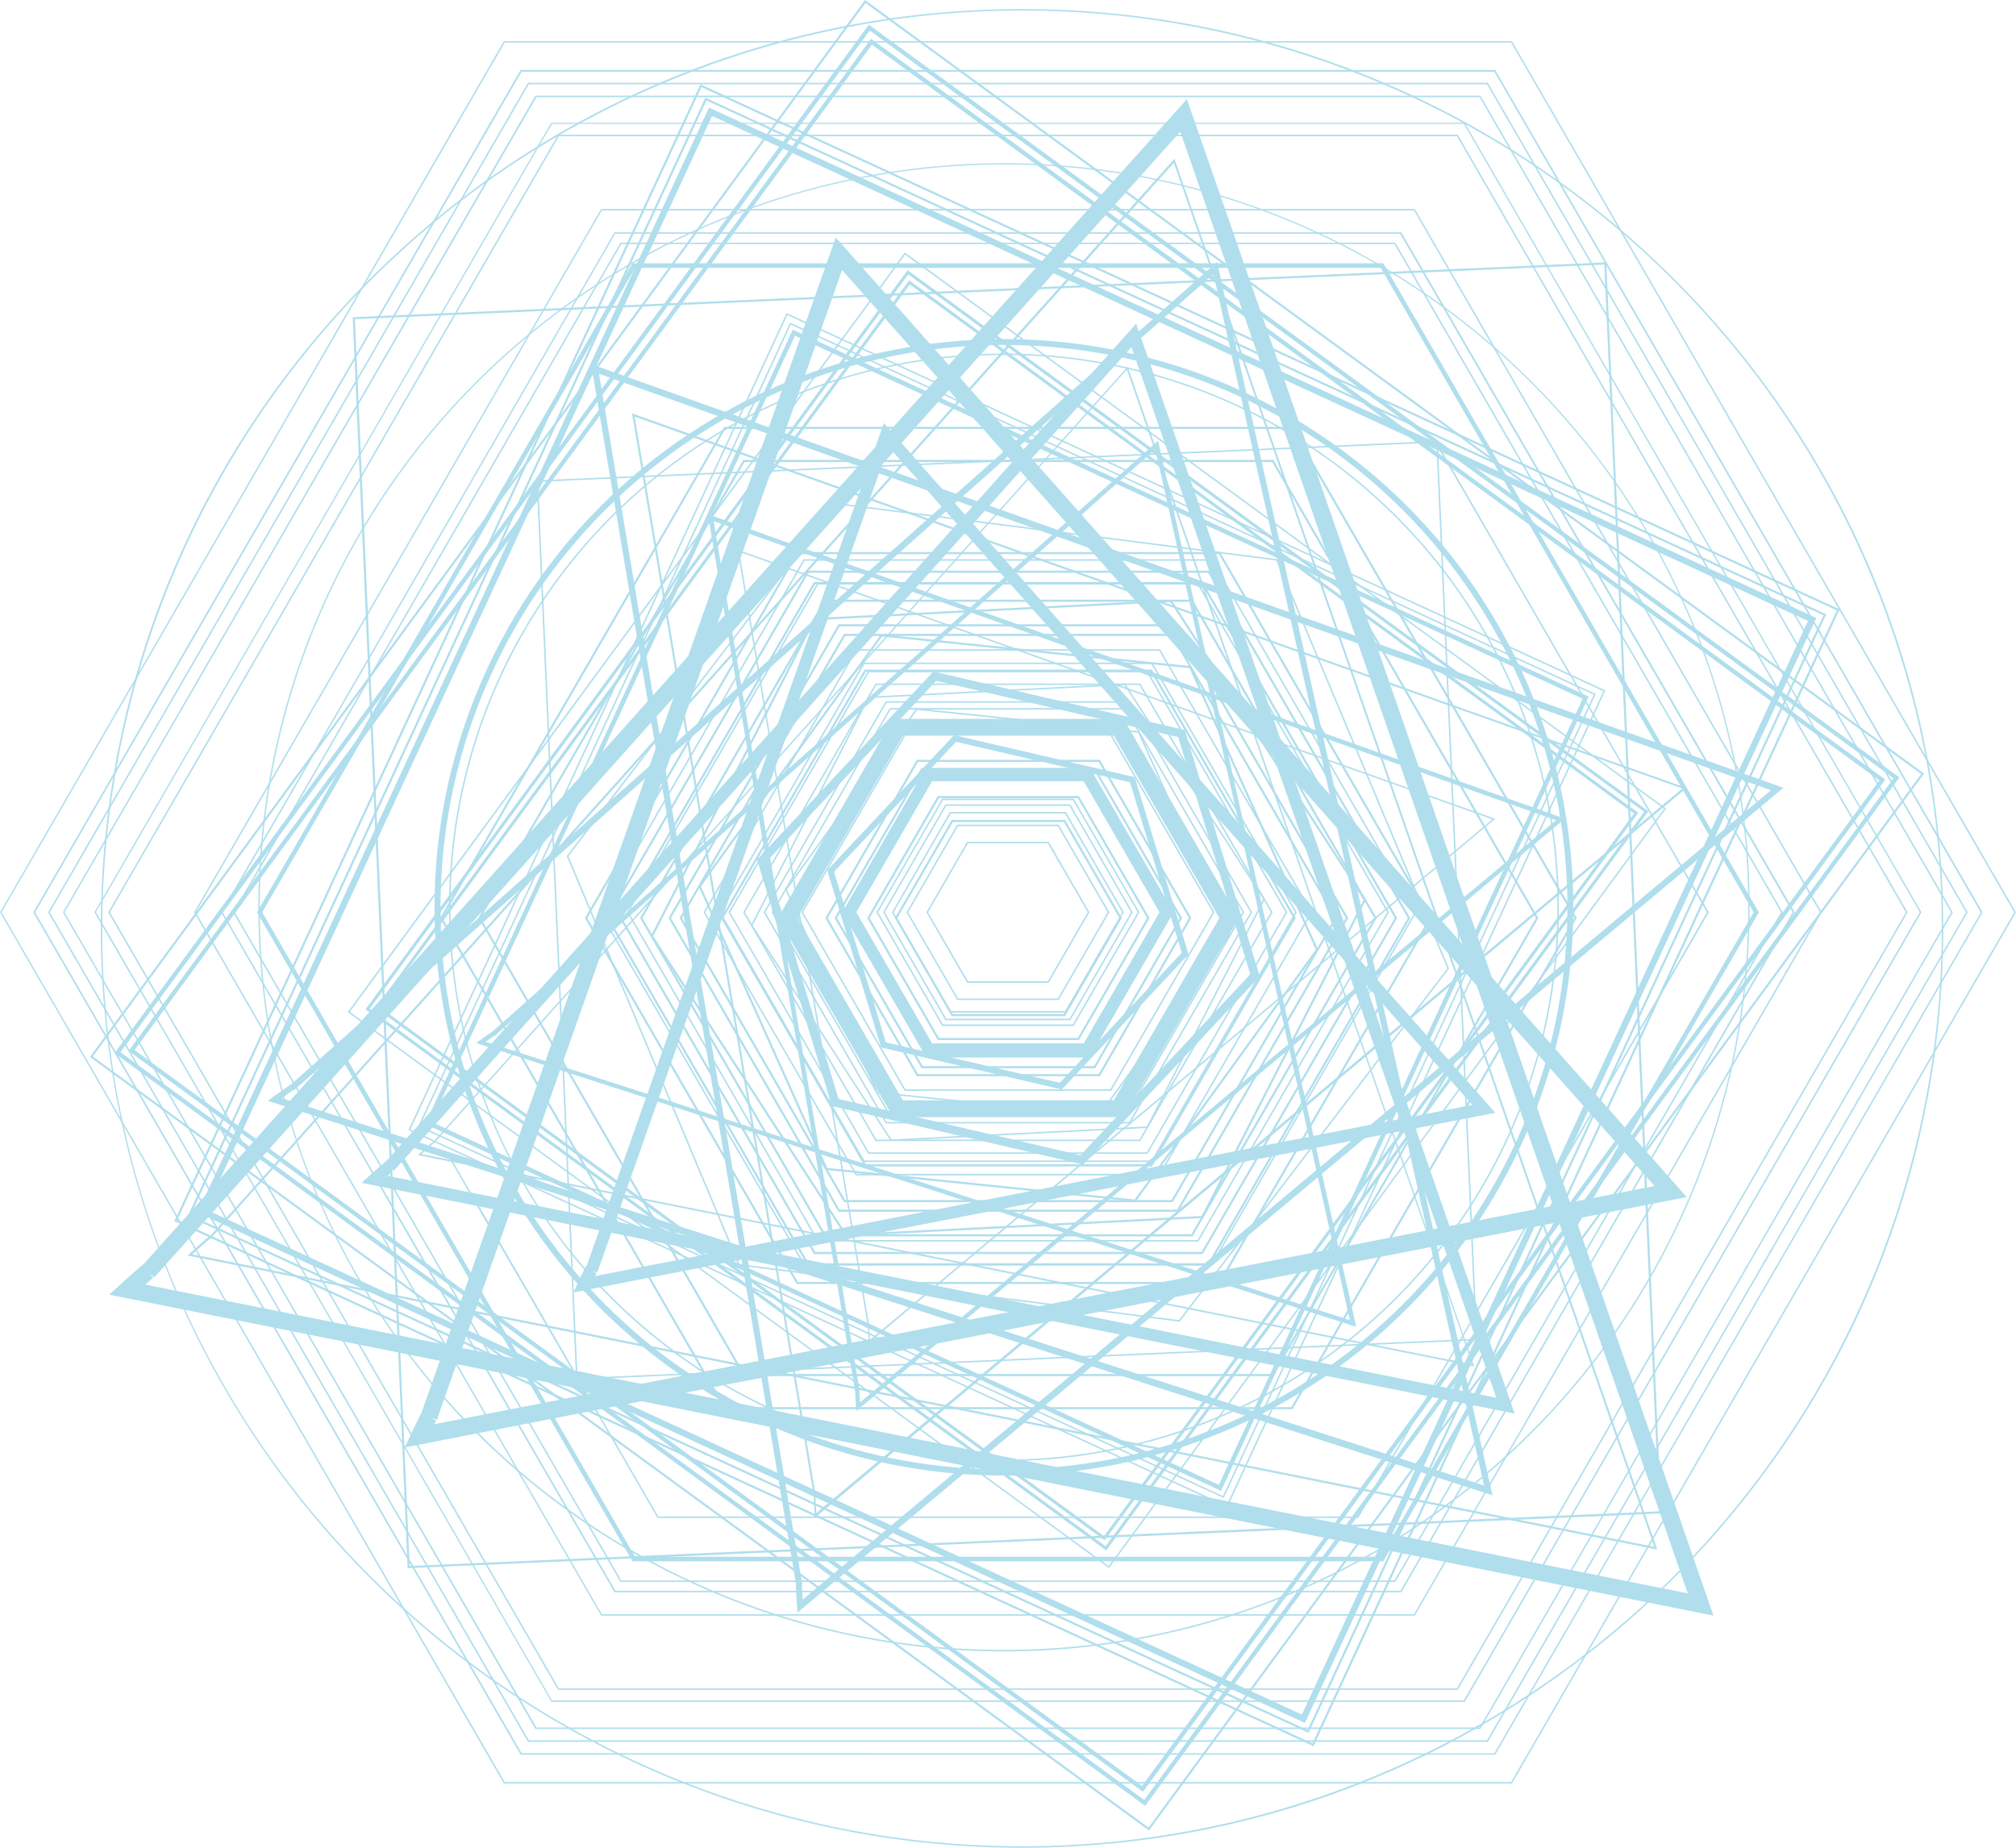 <?xml version="1.0" encoding="UTF-8" standalone="no"?>
<svg
   width="842.359"
   height="772.181"
   viewBox="0 0 842.359 772.181"
   fill="none"
   version="1.1"
   id="svg3598"
   sodipodi:docname="academy_aboutus_background_1.svg"
   inkscape:version="1.2.1 (2ed6d7ae0b, 2022-08-22, custom)"
   xmlns:inkscape="http://www.inkscape.org/namespaces/inkscape"
   xmlns:sodipodi="http://sodipodi.sourceforge.net/DTD/sodipodi-0.dtd"
   xmlns="http://www.w3.org/2000/svg"
   xmlns:svg="http://www.w3.org/2000/svg">
  <defs
     id="defs3602" />
  <sodipodi:namedview
     id="namedview3600"
     pagecolor="#ffffff"
     bordercolor="#666666"
     borderopacity="1.0"
     inkscape:showpageshadow="2"
     inkscape:pageopacity="0.0"
     inkscape:pagecheckerboard="0"
     inkscape:deskcolor="#d1d1d1"
     showgrid="false"
     inkscape:zoom="0.48388204"
     inkscape:cx="546.62083"
     inkscape:cy="941.34513"
     inkscape:window-width="1852"
     inkscape:window-height="1016"
     inkscape:window-x="0"
     inkscape:window-y="0"
     inkscape:window-maximized="1"
     inkscape:current-layer="svg3598" />
  <path
     d="m 461.427,642.821 0.374,-0.517 L 158.708,420.896 380.164,118.898 682.738,339.932 460.908,642.449 l 0.519,0.372 0.374,-0.517 -0.374,0.517 0.519,0.373 L 684.523,339.663 379.894,117.137 156.943,421.186 l 304.609,222.526 0.394,-0.518 z"
     fill="#b0deed"
     id="path3418" />
  <path
     d="m 462.071,647.048 0.394,-0.497 L 154.474,421.559 379.5,114.671 686.993,339.269 461.573,646.675 l 0.498,0.373 0.394,-0.497 -0.394,0.497 0.519,0.373 L 688.758,339 379.23,112.89 152.689,421.828 l 309.527,226.111 0.374,-0.518 z"
     fill="#b0deed"
     id="path3420" />
  <path
     d="m 463.295,654.9 0.187,-0.249 L 146.17,422.844 378.212,106.385 695.295,337.985 463.046,654.713 l 0.249,0.187 0.187,-0.249 -0.187,0.249 0.249,0.186 L 696.167,337.861 378.087,105.494 145.277,422.968 l 318.08,232.367 0.187,-0.249 z"
     fill="#b0deed"
     id="path3422" />
  <path
     d="m 512.634,629.604 0.125,-0.291 L 171.494,472.006 328.977,131.659 669.951,288.843 512.344,629.459 l 0.29,0.145 0.125,-0.291 -0.125,0.291 0.291,0.124 L 670.802,288.532 328.665,130.81 170.643,472.296 512.78,630.018 l 0.145,-0.29 z"
     fill="#b0deed"
     id="path3424" />
  <path
     d="m 511.161,625.584 0.125,-0.269 L 175.5,470.514 330.451,135.658 665.946,290.314 510.87,625.46 l 0.291,0.124 0.125,-0.269 -0.125,0.269 0.291,0.145 L 666.776,290.003 330.14,134.829 174.67,470.825 l 336.636,155.194 0.146,-0.29 z"
     fill="#b0deed"
     id="path3426" />
  <path
     d="m 509.749,621.772 0.394,-0.849 L 180.17,468.815 332.152,140.32 661.296,292.013 508.898,621.379 l 0.851,0.393 0.394,-0.849 -0.394,0.849 0.851,0.394 L 663.807,291.101 331.239,137.792 177.638,469.727 l 332.568,153.309 0.394,-0.87 z"
     fill="#b0deed"
     id="path3428" />
  <path
     d="m 241.03,576.215 0.311,-0.021 -16.46,-374.841 375.244,-16.408 16.44,374.53 -375.556,16.429 0.021,0.311 0.311,-0.021 -0.311,0.021 v 0.311 l 376.199,-16.45 -16.502,-375.794 -376.51,16.47 16.502,375.794 0.311,-0.021 z"
     fill="#b0deed"
     id="path3430" />
  <path
     d="m 454.286,323.959 v -2.528 h -67.751 l -34.601,59.811 34.601,59.811 h 69.204 l 34.602,-59.811 -34.602,-59.811 h -1.453 v 2.528 l -2.2,1.264 32.401,56.02 -31.675,54.777 h -63.35 l -31.675,-54.777 31.675,-54.756 h 64.824 v -2.527 l -2.2,1.264 z"
     fill="#b0deed"
     id="path3432" />
  <path
     d="m 442.165,344.904 v -0.311 h -42.22 l -21.193,36.649 21.193,36.649 h 42.386 l 21.213,-36.649 -21.213,-36.649 h -0.166 v 0.311 l -0.291,0.166 20.944,36.173 -20.84,36.028 h -41.68 l -20.82,-36.028 20.82,-36.007 h 41.867 v -0.332 l -0.291,0.166 z"
     fill="#b0deed"
     id="path3434" />
  <path
     d="m 445.195,339.663 v -0.311 h -48.302 l -24.223,41.891 24.223,41.912 h 48.489 l 24.223,-41.912 -24.223,-41.891 h -0.187 v 0.311 l -0.27,0.166 23.953,41.414 -23.87,41.269 h -47.741 l -23.87,-41.269 23.87,-41.269 h 47.928 v -0.311 l -0.27,0.166 z"
     fill="#b0deed"
     id="path3436" />
  <path
     d="m 447.043,336.452 v -0.311 h -51.996 l -26.092,45.102 26.092,45.123 h 52.183 l 26.091,-45.123 -26.091,-45.102 h -0.187 v 0.311 l -0.27,0.166 25.822,44.625 -25.718,44.48 H 395.42 L 369.682,381.243 395.4,336.763 h 51.643 v -0.311 l -0.27,0.166 z"
     fill="#b0deed"
     id="path3438" />
  <path
     d="m 448.454,334.048 v -0.311 h -54.799 l -27.482,47.505 27.482,47.526 h 54.965 l 27.503,-47.526 -27.503,-47.505 h -0.166 v 0.311 l -0.291,0.145 27.233,47.049 -27.129,46.884 h -54.259 l -27.109,-46.884 27.109,-46.883 h 54.446 v -0.311 l -0.291,0.145 z"
     fill="#b0deed"
     id="path3440" />
  <path
     d="m 464.125,306.95 v -0.311 h -86.141 l -43.154,74.603 43.154,74.624 h 86.307 l 43.175,-74.624 -43.175,-74.603 h -0.166 v 0.311 l -0.29,0.166 42.883,74.127 -42.78,73.982 h -85.601 l -42.78,-73.982 42.78,-73.982 h 85.788 v -0.311 l -0.29,0.166 z"
     fill="#b0deed"
     id="path3442" />
  <path
     d="m 470.332,296.218 v -0.311 h -98.554 l -49.381,85.335 49.381,85.356 h 98.741 l 49.36,-85.356 -49.36,-85.335 h -0.187 v 0.311 l -0.269,0.145 49.09,84.879 -49.008,84.714 h -98.014 l -49.007,-84.714 49.007,-84.713 h 98.201 v -0.311 l -0.269,0.145 z"
     fill="#b0deed"
     id="path3444" />
  <path
     d="m 471.992,293.339 v -0.311 H 370.096 l -51.041,88.215 51.041,88.235 H 472.179 l 51.041,-88.235 -51.041,-88.215 h -0.187 v 0.311 l -0.27,0.145 50.772,87.759 -50.689,87.614 H 370.47 L 319.802,381.243 370.47,293.649 H 471.992 v -0.311 l -0.27,0.145 z"
     fill="#b0deed"
     id="path3446" />
  <path
     d="m 469.937,286.004 -0.02,-0.311 -107.231,5.449 -48.945,95.57 58.431,90.1 107.417,-5.449 48.945,-95.569 -58.431,-90.121 -0.186,0.021 0.02,0.311 -0.269,0.166 58.14,89.645 -48.613,94.927 -106.691,5.428 -58.036,-89.5 48.633,-94.906 106.857,-5.449 -0.021,-0.311 -0.269,0.166 z"
     fill="#b0deed"
     id="path3448" />
  <path
     d="m 437.992,352.114 v -0.331 h -33.896 l -17.041,29.46 17.041,29.46 h 34.083 l 17.042,-29.46 -17.042,-29.46 h -0.187 v 0.331 l -0.27,0.145 16.772,28.984 -16.688,28.839 H 404.47 l -16.689,-28.839 16.689,-28.818 h 33.522 v -0.311 l -0.27,0.145 z"
     fill="#b0deed"
     id="path3450" />
  <path
     d="m 473.134,325.824 0.29,-1.222 -74.787,-17.403 -52.992,56.475 22.5,74.045 75.514,17.568 52.972,-56.476 -22.501,-74.044 -0.706,-0.166 -0.29,1.222 -1.204,0.373 21.857,71.951 -50.979,54.342 -72.67,-16.885 -21.649,-71.268 50.979,-54.341 73.376,17.071 0.291,-1.243 -1.204,0.373 z"
     fill="#b0deed"
     id="path3452" />
  <path
     d="m 475.749,305.873 0.041,-0.311 -92.887,-9.53 -54.819,75.66 38.234,85.211 93.054,9.571 54.819,-75.66 -38.234,-85.231 -0.167,-0.021 -0.041,0.311 -0.291,0.145 38.006,84.713 -54.383,75.06 -92.327,-9.468 -37.944,-84.548 54.383,-75.08 92.514,9.509 0.041,-0.332 -0.291,0.145 z"
     fill="#b0deed"
     id="path3454" />
  <path
     d="m 479.34,280.639 v -0.332 H 362.748 L 304.38,381.243 362.748,482.179 H 479.527 L 537.916,381.243 479.527,280.308 h -0.187 v 0.332 l -0.27,0.145 58.099,100.459 -58.015,100.314 H 363.122 L 305.106,381.243 363.122,280.95 H 479.34 v -0.311 l -0.27,0.145 z"
     fill="#b0deed"
     id="path3456" />
  <path
     d="m 481.312,277.22 v -0.311 H 360.776 L 300.415,381.243 360.776,485.597 H 481.499 L 541.86,381.243 481.499,276.91 h -0.187 v 0.311 l -0.27,0.166 60.071,103.857 -59.988,103.711 H 361.15 L 301.162,381.243 361.15,277.531 h 120.162 v -0.311 l -0.27,0.166 z"
     fill="#b0deed"
     id="path3458" />
  <path
     d="m 484.55,271.627 v -0.311 H 357.559 L 293.96,381.243 357.559,491.19 H 484.737 L 548.316,381.243 484.737,271.316 h -0.187 v 0.311 l -0.269,0.166 63.308,109.451 -63.225,109.305 H 357.912 L 294.687,381.243 357.912,271.937 H 484.55 v -0.311 l -0.269,0.166 z"
     fill="#b0deed"
     id="path3460" />
  <path
     d="m 476.268,285.943 v -0.311 H 365.82 l -55.297,95.611 55.297,95.632 h 110.635 l 55.317,-95.632 -55.317,-95.611 h -0.187 v 0.311 l -0.27,0.166 55.027,95.135 -54.944,94.989 H 366.194 L 311.25,381.243 366.194,286.253 H 476.268 v -0.311 l -0.27,0.166 z"
     fill="#b0deed"
     id="path3462" />
  <path
     d="m 500.554,243.969 v -0.331 H 341.535 L 261.953,381.243 341.535,518.848 H 500.741 L 580.344,381.243 500.741,243.637 h -0.187 v 0.331 l -0.269,0.145 79.312,137.129 -79.229,136.983 H 341.909 L 262.68,381.243 341.909,244.279 h 158.645 v -0.311 l -0.269,0.145 z"
     fill="#b0deed"
     id="path3464" />
  <path
     d="m 506.304,234.004 v -0.311 H 335.785 l -85.353,147.55 85.353,147.55 H 506.49 L 591.843,381.243 506.49,233.693 h -0.186 v 0.311 l -0.27,0.166 85.083,147.073 -84.979,146.928 H 336.159 L 251.159,381.243 336.159,234.336 H 506.304 v -0.332 l -0.27,0.166 z"
     fill="#b0deed"
     id="path3466" />
  <path
     d="m 247.174,530.947 2.387,0.85 121.636,-345.174 244.018,275.107 -371.549,72.511 0.477,2.486 2.283,1.078 1.453,-3.025 c 0.374,-0.746 0.727,-1.492 1.017,-2.072 0.291,-0.58 0.249,-0.497 0.311,-0.601 l -0.208,-0.124 0.208,0.124 -0.208,-0.124 0.208,0.124 -1.577,-1.015 1.453,1.202 0.124,-0.187 -1.577,-1.015 1.453,1.202 -1.868,-1.533 1.557,1.844 0.311,-0.311 -1.868,-1.533 1.557,1.844 -1.598,-1.906 1.142,2.196 c 0.165,-0.075 0.319,-0.173 0.457,-0.29 l -1.598,-1.906 1.142,2.196 -1.162,-2.217 v 2.507 c 0.406,0.009 0.808,-0.091 1.162,-0.29 l -1.162,-2.217 -1.494,2.072 c 0.431,0.322 0.956,0.497 1.494,0.497 v -2.528 l -1.494,2.072 1.494,-2.072 -2.429,0.643 c 0.144,0.549 0.474,1.032 0.934,1.367 l 1.494,-2.072 -2.429,0.642 2.408,-0.642 h -2.512 c 0.02,0.216 0.054,0.431 0.104,0.642 l 2.408,-0.642 h -0.124 l -2.304,-0.476 c -0.017,0.158 -0.017,0.318 0,0.476 h 2.304 l -2.304,-0.476 1.453,0.29 -1.432,-0.435 v 0.145 l 1.453,0.29 -1.432,-0.435 4.795,1.678 -2.387,-0.85 2.387,0.85 v -0.332 -0.248 c 0.02,-0.179 0.02,-0.36 0,-0.539 0.011,-0.357 -0.06,-0.711 -0.208,-1.036 -0.179,-0.401 -0.458,-0.751 -0.809,-1.015 -0.443,-0.314 -0.972,-0.488 -1.515,-0.497 -0.374,-0.002 -0.744,0.083 -1.079,0.248 -0.262,0.125 -0.5,0.293 -0.706,0.498 l -0.332,0.393 c -0.152,0.22 -0.29,0.448 -0.415,0.684 -0.415,0.808 -1.1,2.196 -1.702,3.439 l -1.079,2.279 -2.076,4.516 385.166,-75.08 -255.497,-288.2 -124.542,353.295 4.774,1.678 z"
     fill="#b0deed"
     id="path3468" />
  <path
     d="m 358.286,581.456 0.934,-0.145 L 298.195,217.782 650.15,342.791 357.892,587.257 l 0.623,0.725 h 0.934 c 0,0 0,-1.243 -0.145,-2.651 -0.145,-1.409 -0.166,-3.025 -0.166,-3.688 v -0.228 h -0.415 0.415 -0.415 0.415 l -0.851,-0.187 0.768,0.394 v -0.207 l -0.851,-0.187 0.768,0.394 -0.83,-0.414 0.623,0.683 0.208,-0.269 -0.83,-0.414 0.623,0.683 -0.623,-0.704 v 0.953 c 0.23,-0.01 0.449,-0.098 0.623,-0.249 l -0.623,-0.704 -0.727,0.601 c 0.082,0.114 0.192,0.206 0.319,0.267 0.127,0.062 0.267,0.091 0.408,0.085 v -0.953 l -0.727,0.601 0.664,-0.539 -0.83,0.29 0.166,0.249 0.664,-0.539 -0.83,0.29 0.415,-0.145 h -0.415 l 0.415,-0.145 h -0.415 v 0.145 l 1.868,-0.311 -0.934,0.145 0.934,-0.165 v -0.29 -0.208 l -0.145,-0.227 c -0.09,-0.106 -0.201,-0.193 -0.326,-0.253 -0.125,-0.061 -0.262,-0.095 -0.401,-0.1 -0.237,0.006 -0.465,0.094 -0.643,0.249 l -0.27,0.414 c -0.031,0.123 -0.031,0.251 0,0.373 v 0.311 c 0,1.512 0.311,6.443 0.311,6.464 l 0.124,1.864 296.078,-247.532 -358.058,-127.226 61.565,366.699 1.868,-0.331 z"
     fill="#b0deed"
     id="path3470" />
  <path
     d="m 363.018,554.793 h 0.311 L 308.905,230.627 623.58,342.398 362.998,560.325 l 0.207,0.228 h 0.311 c 0,0 -0.27,-4.372 -0.27,-5.677 v -0.228 h -0.249 l 0.228,0.125 h -0.249 l 0.228,0.124 -0.27,-0.145 v 0.311 l 0.27,-0.166 -0.27,-0.145 -0.249,0.207 0.249,0.104 v -0.311 l -0.249,0.207 0.187,-0.166 h -0.228 l 0.187,-0.165 h -0.228 v 0.186 l 0.623,-0.103 h -0.311 0.311 v -0.228 -0.104 l -0.249,-0.124 -0.291,0.186 v 0.228 0.249 c 0,1.284 0.291,5.718 0.291,5.718 v 0.621 L 624.784,342.17 308.116,229.674 362.707,554.938 l 0.623,-0.103 z"
     fill="#b0deed"
     id="path3472" />
  <path
     d="m 206.221,432.042 0.623,0.725 275.902,-245.025 81.242,363.944 -362.873,-116.888 -0.291,0.891 0.54,0.766 2.719,-1.927 1.889,-1.305 0.643,-0.414 0.145,-0.104 -0.228,-0.456 0.166,0.477 -0.228,-0.456 0.166,0.477 -0.291,-0.829 v 0.87 h 0.291 l -0.291,-0.829 -0.56,0.767 c 0.164,0.115 0.36,0.173 0.56,0.166 v -1.015 l -0.56,0.766 0.56,-0.766 h -0.851 c 0.002,0.149 0.039,0.296 0.108,0.429 0.068,0.133 0.167,0.248 0.287,0.337 l 0.56,-0.766 -0.83,-0.415 c -0.059,0.131 -0.094,0.271 -0.104,0.415 h 0.934 l -0.83,-0.415 0.706,0.352 -0.602,-0.518 v 0.166 l 0.706,0.352 -0.602,-0.518 1.266,1.43 -0.623,-0.725 0.623,0.725 0.208,-0.207 0.125,-0.145 v -0.145 c 0.082,-0.13 0.125,-0.281 0.124,-0.435 9e-4,-0.15 -0.035,-0.298 -0.103,-0.432 -0.069,-0.133 -0.169,-0.248 -0.291,-0.335 -0.16,-0.124 -0.358,-0.189 -0.56,-0.186 -0.137,-0.029 -0.278,-0.029 -0.415,0 l -0.54,0.31 c -1.37,0.871 -5.21,3.647 -5.21,3.647 l -1.515,1.098 367.751,118.607 -82.779,-370.324 -278.392,247.159 1.266,1.429 z"
     fill="#b0deed"
     id="path3474" />
  <path
     d="m 181.167,477.455 0.228,0.207 L 470.83,154.47 615.153,570.166 175.417,482.137 v 0.311 l 0.228,0.228 2.906,-2.611 c 0.727,-0.663 1.474,-1.326 2.076,-1.802 l 0.706,-0.601 0.187,-0.145 -0.104,-0.207 v 0.145 h 0.104 l -0.104,-0.207 -0.208,0.228 h 0.208 v -0.311 l -0.208,0.228 0.208,-0.228 h -0.312 v 0.228 l 0.208,-0.228 -0.208,-0.124 v 0.124 h 0.249 l -0.207,-0.124 -0.166,0.186 0.457,0.414 -0.229,-0.207 0.229,0.207 0.186,-0.207 v -0.186 l -0.103,-0.228 h -0.229 -0.187 c -0.207,0.124 -0.622,0.476 -1.224,0.974 -1.765,1.533 -4.816,4.309 -4.816,4.309 l -0.457,0.414 441.418,88.339 -144.842,-417.85 -290.245,324.062 0.457,0.415 z"
     fill="#b0deed"
     id="path3476" />
  <path
     d="m 162.693,487.565 1.889,1.678 308.179,-344.2 152.439,439.065 -468.236,-93.705 -0.498,2.486 1.702,1.865 3.114,-2.797 c 0.789,-0.704 1.577,-1.409 2.179,-1.906 l 0.685,-0.58 -0.809,-1.139 0.705,1.222 h 0.104 l -0.809,-1.14 0.705,1.223 -1.141,-1.968 0.872,2.071 0.269,-0.124 -1.141,-1.968 0.872,2.072 -0.955,-2.3 v 2.465 c 0.327,0.001 0.652,-0.062 0.955,-0.186 l -0.955,-2.3 -0.747,2.403 c 0.24,0.083 0.493,0.125 0.747,0.125 v -2.528 l -0.747,2.403 0.747,-2.403 -2.076,1.347 c 0.326,0.503 0.818,0.877 1.391,1.056 l 0.747,-2.403 -2.076,1.347 2.076,-1.347 h -2.511 c -0.006,0.475 0.123,0.942 0.373,1.347 l 2.076,-1.347 -2.304,-0.953 c -0.13,0.301 -0.193,0.626 -0.187,0.953 h 2.491 l -2.304,-0.953 2.075,0.891 -1.909,-1.305 c -0.083,0.131 -0.153,0.27 -0.208,0.414 l 2.076,0.891 -1.91,-1.305 1.017,0.684 -0.934,-0.767 1.017,0.684 -0.934,-0.767 3.778,3.356 -1.889,-1.678 1.91,1.678 0.291,-0.352 0.207,-0.311 0.166,-0.352 c 0.134,-0.307 0.198,-0.639 0.187,-0.973 0.001,-0.281 -0.041,-0.561 -0.125,-0.829 -0.21,-0.581 -0.623,-1.066 -1.162,-1.368 -0.378,-0.218 -0.808,-0.333 -1.245,-0.331 -0.318,0.007 -0.634,0.062 -0.934,0.166 -0.177,0.068 -0.345,0.159 -0.499,0.269 -0.261,0.17 -0.511,0.357 -0.747,0.559 -0.851,0.705 -2.325,2.072 -3.612,3.17 -1.286,1.098 -2.366,2.072 -2.366,2.072 l -3.695,3.356 481.79,96.419 -158.126,-455.452 -313.908,350.601 3.778,3.377 z"
     fill="#b0deed"
     id="path3478" />
  <path
     d="m 533.495,233.963 0.041,-0.311 L 349.381,210.158 236.795,357.729 308.572,528.834 492.915,552.348 605.48,404.757 533.702,233.673 l -0.166,-0.021 -0.041,0.311 -0.291,0.124 71.549,170.587 -112.129,146.991 -183.616,-23.411 -71.487,-170.422 112.129,-147.011 183.803,23.452 0.042,-0.311 -0.291,0.124 z"
     fill="#b0deed"
     id="path3480" />
  <path
     d="m 577.48,110.984 v -0.953 H 264.257 L 107.376,381.243 264.257,652.455 H 578.019 L 734.9,381.243 578.019,110.031 h -0.539 v 0.953 L 576.649,111.46 732.721,381.243 576.919,650.57 H 265.357 L 109.556,381.243 265.357,111.937 H 577.48 v -0.953 l -0.831,0.476 z"
     fill="#b0deed"
     id="path3482" />
  <path
     d="m 600.125,184.966 h -0.394 l 0.435,0.746 z m 0.664,0.58 v 1.367 l 54.715,94.596 0.997,0.476 z m 55.338,96.916 2.076,3.584 0.976,0.456 -2.076,-3.584 z m 2.616,4.537 1.39,2.424 0.997,0.456 -1.391,-2.424 z m 4.151,5.987 -0.332,0.704 0.996,1.699 0.332,-0.704 z m 1.37,2.382 -0.311,0.704 1.453,2.528 0.332,-0.705 z m 1.847,3.191 -0.311,0.704 16.46,28.466 1.266,0.932 z m 16.938,30.538 8.303,14.274 0.415,-0.559 -7.41,-12.803 z m 9.009,14.316 -0.395,0.559 21.567,37.292 -95.711,165.429 0.27,0.808 96.25,-166.237 z"
     fill="#b0deed"
     id="path3484" />
  <path
     d="m 682.302,327.729 0.789,1.367 1.266,0.912 -0.789,-1.347 z m 9.465,15.082 -0.415,0.559 0.353,0.601 0.394,-0.559 z"
     fill="#b0deed"
     id="path3486" />
  <path
     d="m 655.566,281.509 0.561,0.953 0.975,0.456 -0.539,-0.932 z m 10.213,16.387 -0.332,0.704 0.394,0.663 0.312,-0.704 z"
     fill="#b0deed"
     id="path3488" />
  <path
     d="m 658.203,286.046 0.54,0.953 0.996,0.456 -0.56,-0.953 z m 5.729,8.639 -0.332,0.704 0.394,0.684 0.312,-0.704 z"
     fill="#b0deed"
     id="path3490" />
  <path
     d="m 660.134,289.402 2.47,4.289 0.332,-0.704 -1.806,-3.128 z"
     fill="#b0deed"
     id="path3492" />
  <path
     d="m 188.535,485.41 7.389,12.804 0.83,0.165 -7.41,-12.803 z m 10.773,18.646 41.472,71.496 v -1.368 l -40.476,-69.983 z m 414.911,48.458 -2.823,4.869 0.27,0.787 2.74,-4.889 z m -3.238,5.594 -0.976,1.678 h 0.747 l 0.499,-0.87 z m -0.602,2.299 h -0.747 l -4.463,7.707 0.643,0.125 z m -5.542,8.287 -5.874,10.131 0.664,0.145 5.853,-10.151 z m -363.538,6.651 v 0.538 h 0.27 z m 0.664,1.139 h -0.727 l 33.481,57.864 H 434.692 l -0.872,-0.622 H 275.071 Z m 354.321,6.961 -29.06,50.302 h -88.009 l -0.457,0.622 h 88.819 L 596.97,583.59 Z m -117.879,50.302 h -5.791 l -0.457,0.622 h 5.791 z m -7.348,0 h -2.2 l -0.457,0.622 h 2.076 z m -3.757,0 h -17.228 l 0.872,0.622 h 15.879 z m -19.366,0 h -2.989 l 0.851,0.622 h 3.01 z m -5.127,0 h -7.929 l 0.872,0.622 h 7.908 z"
     fill="#b0deed"
     id="path3494" />
  <path
     d="m 447.935,633.768 0.871,0.622 h 2.076 l -0.851,-0.622 z m 19.366,0 -0.477,0.622 h 1.577 l 0.457,-0.622 z"
     fill="#b0deed"
     id="path3496" />
  <path
     d="m 442.808,633.768 0.851,0.622 h 2.075 l -0.851,-0.622 z m 28.25,0 -0.478,0.622 h 1.578 l 0.457,-0.622 z"
     fill="#b0deed"
     id="path3498" />
  <path
     d="m 433.82,633.768 0.872,0.622 h 1.059 l -0.851,-0.622 z m 44.586,0 -0.456,0.622 h 0.788 l 0.457,-0.622 z"
     fill="#b0deed"
     id="path3500" />
  <path
     d="m 600.083,184.323 h -0.706 l 0.353,0.622 h 0.395 v 0.766 l 0.685,1.181 v -1.367 z m -366.422,16.035 h -0.747 l -0.374,0.663 h 0.747 z m -8.303,12.99 -0.602,1.015 v 1.181 l 0.581,-1.015 z M 610.69,559.744 h -0.747 l -0.374,0.663 h 0.747 z m -370.138,14.503 v 1.367 l 0.56,0.974 h 0.727 l -0.374,-0.622 h -0.27 v -0.518 z"
     fill="#b0deed"
     id="path3502" />
  <path
     d="m 183.139,474.803 -0.478,0.58 0.332,0.58 0.457,-0.497 z m 4.96,9.861 0.436,0.746 0.809,0.166 -0.415,-0.746 z m 423.296,72.698 -0.415,0.725 0.27,0.787 0.415,-0.725 z m -6.227,10.773 -0.332,0.58 0.643,0.124 0.332,-0.58 z"
     fill="#b0deed"
     id="path3504" />
  <path
     d="m 178.26,466.392 -0.436,0.497 2.657,4.599 0.27,-0.311 0.166,-0.186 z m 17.685,31.78 3.363,5.822 0.83,0.166 -3.383,-5.822 z m 421.615,48.479 -3.341,5.801 0.269,0.787 3.342,-5.78 z m -18.681,32.153 -2.678,4.62 0.665,0.145 2.677,-4.62 z"
     fill="#b0deed"
     id="path3506" />
  <path
     d="m 582.856,101.702 v -0.31 H 259.255 L 97.371,381.243 259.255,661.115 H 583.022 L 744.905,381.243 583.022,101.392 h -0.166 v 0.31 l -0.291,0.166 161.614,279.375 -161.51,279.23 H 259.608 L 98.098,381.243 259.608,102.013 H 582.856 v -0.311 l -0.291,0.166 z"
     fill="#b0deed"
     id="path3508" />
  <path
     d="M 585.533,97.082 H 256.763 L 92.368,381.263 155.49,490.362 155.968,489.926 93.095,381.263 257.075,97.704 H 585.035 l 163.98,283.559 -118.004,204.233 0.27,0.808 118.605,-205.103 z m -0.457,0.456 0.27,-0.145 z M 158.687,495.893 256.763,665.445 H 585.533 l 43.589,-75.391 -0.664,-0.145 -43.32,74.894 H 257.178 L 159.621,496.059 Z"
     fill="#b0deed"
     id="path3510" />
  <path
     d="m 155.968,489.885 -0.478,0.435 3.197,5.532 0.83,0.166 z m 475.043,95.611 -2.553,4.413 0.665,0.145 2.075,-3.75 z"
     fill="#b0deed"
     id="path3512" />
  <path
     d="M 591.158,87.324 H 251.159 L 81.098,381.263 251.159,675.182 H 591.158 L 761.199,381.263 Z m -0.456,0.477 0.29,-0.166 z M 251.471,674.56 81.824,381.263 251.471,87.966 H 590.806 L 760.452,381.263 590.806,674.56 Z"
     fill="#b0deed"
     id="path3514" />
  <path
     d="M 608.926,56.621 V 56.29 H 233.163 L 45.209,381.243 233.163,706.196 H 609.113 L 797.088,381.243 609.113,56.29 h -0.187 v 0.331 L 608.657,56.766 796.341,381.243 608.74,705.575 H 233.537 L 45.936,381.243 233.537,56.932 H 608.926 v -0.311 l -0.269,0.145 z"
     fill="#b0deed"
     id="path3516" />
  <path
     d="M 612.019,51.297 H 230.278 L 39.439,381.264 230.403,711.231 H 612.019 l 190.86,-329.967 z m -0.456,0.476 0.269,-0.165 z M 230.631,710.589 40.123,381.181 230.631,51.773 H 611.646 L 802.153,381.181 611.646,710.589 Z"
     fill="#b0deed"
     id="path3518" />
  <path
     d="M 618.557,39.964 H 223.718 L 26.299,381.264 223.718,722.542 H 618.557 L 815.976,381.264 Z m -0.457,0.477 0.27,-0.166 z M 224.175,721.921 26.984,381.264 224.175,40.607 H 618.204 L 815.25,381.264 618.204,721.921 Z"
     fill="#b0deed"
     id="path3520" />
  <path
     d="m 621.484,34.909 v -0.31 H 220.605 L 20.093,381.243 220.605,727.908 H 621.671 L 822.183,381.243 621.671,34.599 h -0.187 v 0.31 l -0.27,0.145 200.242,346.189 -200.159,346.023 H 220.979 L 20.819,381.243 220.979,35.22 H 621.484 v -0.311 l -0.27,0.145 z"
     fill="#b0deed"
     id="path3522" />
  <path
     d="M 624.784,29.253 H 217.512 L 13.907,381.263 217.512,733.273 H 624.784 L 828.41,381.263 Z m -0.456,0.476 0.27,-0.165 z M 217.948,732.631 14.696,381.263 217.948,29.957 H 624.39 L 827.642,381.346 624.39,732.714 Z"
     fill="#b0deed"
     id="path3524" />
  <path
     d="M 631.738,17.175 H 210.538 L 0,381.264 210.538,745.352 H 631.738 L 842.359,381.264 Z m -0.457,0.477 0.291,-0.166 z M 210.911,744.71 0.664,381.264 210.911,17.797 H 631.385 L 841.612,381.264 631.385,744.71 Z"
     fill="#b0deed"
     id="path3526" />
  <path
     d="m 182.827,379.171 h 1.245 c -0.009,-54.365 18.868,-107.051 53.416,-149.082 34.548,-42.03 82.629,-70.803 136.049,-81.416 53.42,-10.613 108.875,-2.41 156.915,23.212 48.04,25.622 85.693,67.078 106.541,117.303 20.849,50.225 23.604,106.111 7.796,158.137 -15.808,52.025 -49.201,96.969 -94.488,127.175 -45.288,30.206 -99.668,43.803 -153.875,38.476 -54.206,-5.328 -104.885,-29.251 -143.4,-67.692 -21.885,-21.794 -39.242,-47.687 -51.075,-76.193 -11.833,-28.506 -17.909,-59.064 -17.88,-89.92 h -2.511 c 0,46.967 13.954,92.879 40.097,131.93 26.143,39.051 63.302,69.487 106.777,87.46 43.475,17.972 91.313,22.673 137.465,13.509 46.151,-9.164 88.544,-31.782 121.816,-64.994 33.273,-33.212 55.93,-75.526 65.108,-121.591 9.178,-46.065 4.463,-93.811 -13.547,-137.202 C 621.266,244.893 590.769,207.808 551.641,181.717 512.513,155.627 466.512,141.703 419.456,141.708 356.36,141.713 295.851,166.734 251.237,211.266 206.624,255.799 181.561,316.195 181.561,379.171 Z"
     fill="#b0deed"
     id="path3528" />
  <path
     d="m 187.912,379.171 h 0.311 c -0.004,-53.401 18.544,-105.15 52.484,-146.432 33.939,-41.281 81.17,-69.54 133.644,-79.96 52.474,-10.42 106.944,-2.358 154.13,22.813 47.186,25.171 84.168,65.894 104.643,115.229 20.476,49.335 23.179,104.231 7.649,155.333 -15.53,51.101 -48.332,95.247 -92.818,124.915 -44.486,29.668 -97.902,43.022 -151.146,37.788 -53.245,-5.234 -103.024,-28.734 -140.856,-66.495 -21.503,-21.407 -38.557,-46.844 -50.18,-74.85 -11.623,-28.005 -17.587,-58.028 -17.55,-88.341 h -0.623 c 0,45.774 13.6,90.521 39.08,128.58 25.48,38.06 61.695,67.724 104.066,85.24 42.371,17.516 88.995,22.098 133.975,13.166 44.98,-8.931 86.296,-30.975 118.724,-63.344 32.428,-32.369 54.51,-73.609 63.455,-118.504 8.944,-44.895 4.349,-91.43 -13.204,-133.719 C 616.143,248.302 586.419,212.158 548.285,186.73 510.15,161.302 465.317,147.732 419.456,147.736 c -61.494,0.006 -120.467,24.392 -163.948,67.793 -43.481,43.402 -67.908,102.265 -67.908,163.642 z"
     fill="#b0deed"
     id="path3530" />
  <path
     d="m 108.226,379.171 h 0.312 C 108.524,307.358 133.46,237.763 179.096,182.244 224.731,126.724 288.243,88.717 358.808,74.697 429.373,60.678 502.626,71.514 566.083,105.36 c 63.458,33.845 113.194,88.605 140.734,154.949 27.539,66.344 31.178,140.166 10.297,208.888 -20.882,68.722 -64.992,128.091 -124.815,167.99 -59.822,39.899 -131.655,57.86 -203.258,50.822 C 317.437,680.971 250.494,649.37 199.619,598.59 170.703,569.809 147.77,535.608 132.139,497.953 116.508,460.298 108.487,419.93 108.538,379.171 h -0.602 c 0,61.505 18.273,121.628 52.509,172.767 34.236,51.139 82.896,90.997 139.828,114.533 56.932,23.536 119.577,29.693 180.015,17.693 60.437,-12.001 115.952,-41.62 159.524,-85.112 43.572,-43.492 73.244,-98.903 85.263,-159.227 12.02,-60.323 5.847,-122.849 -17.738,-179.671 C 683.752,203.332 643.816,154.767 592.577,120.6 541.338,86.433 481.099,68.198 419.477,68.202 c -40.914,0 -81.427,8.044 -119.227,23.672 -37.799,15.628 -72.144,38.534 -101.074,67.41 -28.93,28.876 -51.877,63.158 -67.532,100.886 -15.655,37.728 -23.711,78.165 -23.708,119.001 z"
     fill="#b0deed"
     id="path3532" />
  <path
     d="m 42.427,387.997 h 0.311 C 42.732,299.252 73.557,213.25 129.96,144.646 186.363,76.042 264.854,29.081 352.058,11.763 439.263,-5.555 529.787,7.844 608.204,49.674 686.621,91.505 748.08,159.181 782.109,241.169 816.138,323.158 820.631,414.387 794.823,499.311 769.015,584.235 714.502,657.601 640.574,706.906 566.645,756.212 477.875,778.407 389.389,769.71 300.902,761.012 218.175,721.961 155.303,659.209 119.562,623.634 91.218,581.36 71.901,534.816 52.583,488.272 42.672,438.376 42.738,387.997 h -0.623 c -0.002,50.452 9.952,100.411 29.295,147.024 19.343,46.613 47.695,88.966 83.439,124.641 35.743,35.676 78.177,63.974 124.879,83.28 46.702,19.306 96.756,29.242 147.304,29.239 212.593,0 384.938,-171.955 384.938,-384.184 C 811.97,175.767 639.687,3.792 427.032,3.792 214.377,3.792 42.115,175.746 42.115,387.997 Z"
     fill="#b0deed"
     id="path3534" />
  <path
     d="m 477.369,747.549 0.519,-0.705 L 56.231,438.817 364.326,18.667 785.277,326.156 476.663,747.031 l 0.706,0.518 0.519,-0.705 -0.519,0.705 0.726,0.517 L 787.747,325.783 363.953,16.202 53.761,439.19 l 423.815,309.581 0.519,-0.705 z"
     fill="#b0deed"
     id="path3536" />
  <path
     d="M 478.282,753.432 478.8,752.727 50.335,439.728 363.413,12.762 791.193,325.243 477.576,752.914 l 0.706,0.518 0.518,-0.705 -0.518,0.705 0.726,0.518 L 793.642,324.87 363.018,10.317 47.865,440.101 l 430.624,314.574 0.519,-0.725 z"
     fill="#b0deed"
     id="path3538" />
  <path
     d="m 479.983,764.35 0.27,-0.352 L 38.774,441.51 361.627,1.244 802.733,323.462 479.631,764.102 l 0.352,0.248 0.27,-0.352 -0.27,0.352 0.353,0.27 L 803.958,323.276 361.44,0 37.549,441.697 l 442.538,323.275 0.249,-0.352 z"
     fill="#b0deed"
     id="path3540" />
  <path
     d="m 548.627,729.151 0.187,-0.393 L 74.019,509.898 293.109,36.401 767.488,255.074 548.212,728.965 l 0.415,0.186 0.187,-0.393 -0.187,0.393 0.394,0.187 L 768.671,254.659 292.673,35.241 72.856,510.333 l 475.978,219.398 0.187,-0.393 z"
     fill="#b0deed"
     id="path3542" />
  <path
     d="m 546.572,723.578 0.187,-0.394 L 79.603,507.847 295.164,41.974 761.905,257.124 546.157,723.392 l 0.415,0.186 0.187,-0.394 -0.187,0.394 0.394,0.186 L 763.067,256.71 294.728,40.813 78.44,508.261 l 468.34,215.897 0.186,-0.394 z"
     fill="#b0deed"
     id="path3544" />
  <path
     d="m 544.6,718.274 0.561,-1.201 L 86.079,505.465 297.551,48.458 755.429,259.507 543.417,717.715 l 1.183,0.559 0.561,-1.201 -0.561,1.201 1.204,0.539 L 758.937,258.223 296.264,44.957 82.571,506.749 l 462.673,213.266 0.56,-1.202 z"
     fill="#b0deed"
     id="path3546" />
  <path
     d="m 170.746,654.879 0.436,-0.021 -22.874,-521.479 522.038,-22.831 22.874,521.044 -522.494,22.852 0.02,0.435 0.436,-0.021 -0.436,0.021 0.021,0.435 523.366,-22.872 -22.957,-522.805 -523.802,22.913 22.957,522.784 0.436,-0.02 z"
     fill="#b0deed"
     id="path3548" />
  <path
     d="m 467.446,303.946 v -3.522 h -94.257 l -48.135,83.222 48.135,83.222 H 469.46 l 48.135,-83.222 -48.135,-83.222 h -2.014 v 3.522 l -3.051,1.74 45.084,77.959 -44.067,76.178 h -88.154 l -44.067,-76.178 44.067,-76.198 h 90.189 v -3.501 l -3.051,1.74 z"
     fill="#b0deed"
     id="path3550" />
  <path
     d="m 450.572,333.096 v -0.435 h -58.743 l -29.474,50.985 29.474,50.986 h 58.992 l 29.495,-50.986 -29.495,-50.985 h -0.249 v 0.435 l -0.374,0.228 29.101,50.322 -28.976,50.116 h -57.975 l -28.976,-50.116 28.976,-50.115 h 58.224 v -0.435 l -0.374,0.228 z"
     fill="#b0deed"
     id="path3552" />
  <path
     d="m 454.805,325.782 v -0.435 h -67.19 l -33.73,58.299 33.73,58.299 h 67.439 l 33.709,-58.299 -33.709,-58.299 h -0.249 v 0.435 l -0.394,0.228 33.335,57.636 -33.211,57.408 h -66.422 l -33.211,-57.408 33.211,-57.429 h 66.692 v -0.435 l -0.394,0.228 z"
     fill="#b0deed"
     id="path3554" />
  <path
     d="m 457.379,321.328 v -0.435 h -72.358 l -36.304,62.753 36.304,62.753 h 72.608 l 36.304,-62.753 -36.304,-62.753 h -0.25 v 0.435 l -0.373,0.207 35.909,62.111 -35.785,61.883 H 385.54 L 349.734,383.646 385.54,321.763 h 71.839 v -0.435 l -0.373,0.207 z"
     fill="#b0deed"
     id="path3556" />
  <path
     d="m 459.309,317.972 v -0.435 h -76.219 l -38.234,66.109 38.234,66.109 h 76.489 l 38.234,-66.109 -38.234,-66.109 h -0.27 v 0.435 l -0.373,0.228 37.86,65.446 -37.736,65.219 h -75.472 l -37.715,-65.219 37.715,-65.239 h 75.721 v -0.435 l -0.373,0.228 z"
     fill="#b0deed"
     id="path3558" />
  <path
     d="m 481.125,280.287 v -0.435 H 361.295 L 301.245,383.646 361.295,487.44 h 120.079 l 60.05,-103.794 -60.05,-103.794 h -0.249 v 0.435 l -0.394,0.207 59.676,103.152 -59.552,102.924 H 361.793 l -59.531,-102.924 59.531,-102.924 H 481.125 v -0.435 l -0.394,0.207 z"
     fill="#b0deed"
     id="path3560" />
  <path
     d="m 489.76,265.349 v -0.456 H 352.64 L 283.955,383.646 352.64,502.378 H 490.009 L 558.694,383.646 490.009,264.894 h -0.249 v 0.456 l -0.373,0.207 68.29,118.09 -68.166,117.862 H 353.159 L 284.972,383.646 353.159,265.784 H 489.76 v -0.435 l -0.373,0.207 z"
     fill="#b0deed"
     id="path3562" />
  <path
     d="M 492.085,261.33 V 260.895 H 350.336 L 279.326,383.646 350.336,506.397 H 492.334 l 71.01,-122.751 -71.01,-122.751 h -0.249 v 0.435 l -0.394,0.228 70.636,122.088 -70.491,121.86 H 350.834 L 280.343,383.646 350.834,261.765 h 141.251 v -0.435 l -0.394,0.228 z"
     fill="#b0deed"
     id="path3564" />
  <path
     d="m 489.221,251.137 -0.021,-0.435 -149.18,7.583 -68.124,132.965 81.326,125.361 149.43,-7.604 68.103,-132.964 -81.305,-125.361 -0.249,0.021 0.021,0.435 -0.374,0.228 80.89,124.719 -67.647,132.074 -148.412,7.541 -80.765,-124.512 67.668,-132.053 148.662,-7.562 -0.021,-0.435 -0.374,0.228 z"
     fill="#b0deed"
     id="path3566" />
  <path
     d="M 444.779,343.102 V 342.667 H 397.62 l -23.705,40.979 23.705,40.979 h 47.429 l 23.705,-40.979 -23.705,-40.979 h -0.27 v 0.435 l -0.373,0.207 23.331,40.337 -23.207,40.109 h -46.392 l -23.206,-40.109 23.206,-40.109 h 46.641 v -0.435 l -0.373,0.207 z"
     fill="#b0deed"
     id="path3568" />
  <path
     d="m 493.662,306.556 0.395,-1.72 -104.055,-24.198 -73.708,78.581 31.322,103.007 105.03,24.426 73.729,-78.581 -31.322,-103.007 -0.996,-0.228 -0.395,1.72 -1.681,0.497 30.43,100.107 -70.948,75.598 -101.065,-23.493 -30.139,-99.133 70.927,-75.619 102.083,23.742 0.394,-1.699 -1.681,0.497 z"
     fill="#b0deed"
     id="path3570" />
  <path
     d="m 497.295,278.795 0.062,-0.435 -129.233,-13.28 -76.261,105.265 53.2,118.567 129.462,13.279 76.281,-105.244 -53.2,-118.566 -0.249,-0.021 -0.062,0.435 -0.394,0.186 52.888,117.862 -75.68,104.437 -128.444,-13.197 -52.785,-117.634 75.659,-104.437 128.714,13.218 0.042,-0.435 -0.394,0.186 z"
     fill="#b0deed"
     id="path3572" />
  <path
     d="m 502.298,243.658 v -0.435 H 340.103 L 258.881,383.646 340.103,524.048 H 502.547 L 583.789,383.646 502.547,243.223 h -0.249 v 0.435 l -0.374,0.228 80.848,139.76 -80.723,139.532 H 340.622 L 259.898,383.646 340.622,244.114 H 502.298 v -0.456 l -0.374,0.228 z"
     fill="#b0deed"
     id="path3574" />
  <path
     d="M 505.038,238.914 V 238.478 H 337.363 L 253.401,383.646 337.363,528.813 H 505.308 L 589.27,383.646 505.308,238.478 h -0.27 v 0.435 l -0.374,0.228 83.589,144.505 -83.464,144.276 H 337.861 l -83.443,-144.276 83.443,-144.277 H 505.038 v -0.456 l -0.374,0.228 z"
     fill="#b0deed"
     id="path3576" />
  <path
     d="m 509.542,231.144 v -0.435 H 332.859 L 244.393,383.646 332.859,536.582 H 509.812 L 598.278,383.646 509.812,230.709 h -0.27 v 0.435 l -0.374,0.207 88.093,152.294 -87.968,152.066 H 333.378 l -87.968,-152.066 87.968,-152.066 H 509.542 v -0.435 l -0.374,0.207 z"
     fill="#b0deed"
     id="path3578" />
  <path
     d="m 498.022,251.054 v -0.435 H 344.379 l -76.946,133.027 76.946,133.027 H 498.292 L 575.238,383.646 498.292,250.619 h -0.27 v 0.435 l -0.374,0.228 L 574.22,383.646 497.773,515.803 H 344.898 L 268.45,383.646 344.898,251.489 H 498.022 v -0.435 l -0.374,0.228 z"
     fill="#b0deed"
     id="path3580" />
  <path
     d="m 531.813,192.652 v -0.456 H 310.586 L 199.868,383.646 310.586,575.076 H 532.063 L 642.801,383.646 532.063,192.196 h -0.25 v 0.456 l -0.373,0.207 110.344,190.787 -110.22,190.559 H 311.105 L 200.865,383.646 311.105,193.087 H 531.813 v -0.435 l -0.373,0.207 z"
     fill="#b0deed"
     id="path3582" />
  <path
     d="m 539.827,178.812 v -0.435 H 302.595 L 183.845,383.646 302.595,588.915 H 540.076 L 658.826,383.646 540.076,178.377 h -0.249 v 0.435 l -0.395,0.207 L 657.809,383.646 539.557,588.044 H 303.094 L 184.862,383.646 303.094,179.248 H 539.827 v -0.435 l -0.395,0.207 z"
     fill="#b0deed"
     id="path3584" />
  <path
     d="m 179.298,591.918 3.322,1.161 169.231,-480.252 339.48,382.797 -516.848,100.914 0.664,3.44 3.197,1.491 c 0,0 0.996,-2.072 2.075,-4.143 0.498,-1.057 1.017,-2.072 1.412,-2.859 l 0.436,-0.829 -0.291,-0.166 0.291,0.187 -0.291,-0.166 0.291,0.186 -2.201,-1.408 2.076,1.657 0.187,-0.249 -2.2,-1.408 2.075,1.657 -2.594,-2.072 2.075,2.549 0.436,-0.415 -2.594,-2.072 2.075,2.549 -2.241,-2.652 1.619,3.087 c 0.228,-0.114 0.438,-0.26 0.622,-0.435 l -2.241,-2.652 1.619,3.087 -1.619,-3.108 v 3.501 c 0.562,-0.012 1.114,-0.146 1.619,-0.393 l -1.619,-3.108 -2.076,2.838 c 0.603,0.441 1.329,0.68 2.076,0.684 v -3.522 l -2.076,2.838 2.076,-2.817 -3.404,0.891 c 0.207,0.77 0.668,1.448 1.307,1.926 l 2.076,-2.817 -3.404,0.891 3.362,-0.891 h -3.487 c 0.018,0.3 0.06,0.597 0.125,0.891 l 3.362,-0.891 h -0.207 l -3.197,-0.663 c -0.021,0.22 -0.021,0.442 0,0.663 h 3.28 l -3.197,-0.663 2.076,0.414 -1.972,-0.601 v 0.187 l 2.076,0.414 -1.972,-0.601 6.642,2.321 -3.321,-1.16 3.321,1.16 0.145,-0.456 v -0.332 c 0.019,-0.255 0.019,-0.511 0,-0.766 0,-0.5 -0.106,-0.994 -0.311,-1.45 -0.241,-0.555 -0.629,-1.035 -1.121,-1.388 -0.6,-0.446 -1.328,-0.686 -2.076,-0.684 -0.523,-0.007 -1.042,0.106 -1.515,0.331 -0.364,0.179 -0.699,0.409 -0.996,0.684 l -0.457,0.559 c -0.208,0.305 -0.396,0.623 -0.56,0.953 -0.602,1.119 -1.536,3.046 -2.367,4.766 -0.83,1.719 -1.515,3.169 -1.515,3.19 l -2.968,6.215 L 704.761,500.244 349.194,99.257 175.977,590.758 l 6.643,2.321 z"
     fill="#b0deed"
     id="path3586" />
  <path
     d="m 333.896,662.171 1.308,-0.207 -84.917,-505.754 489.657,174.027 -406.587,339.891 0.83,1.015 h 1.328 c 0,0 -0.104,-1.719 -0.228,-3.708 -0.125,-1.989 -0.208,-4.144 -0.208,-5.138 v -0.29 h -0.602 l 0.581,0.124 h -0.602 l 0.581,0.124 -1.183,-0.248 1.079,0.538 0.104,-0.29 -1.183,-0.248 1.079,0.538 -1.162,-0.58 0.872,0.953 0.291,-0.373 -1.162,-0.58 0.872,0.953 -0.872,-0.974 v 1.306 c 0.16,0.005 0.32,-0.021 0.469,-0.078 0.15,-0.057 0.286,-0.143 0.402,-0.254 l -0.872,-0.974 -1.017,0.85 c 0.13,0.14 0.288,0.252 0.462,0.331 0.175,0.078 0.363,0.12 0.555,0.125 v -1.409 l -1.017,0.849 0.934,-0.766 -1.142,0.393 0.208,0.373 0.934,-0.766 -1.142,0.393 0.581,-0.207 -0.581,0.166 0.581,-0.207 -0.581,0.166 v 0.186 l 2.615,-0.435 v -0.435 l -0.104,-0.269 -0.187,-0.332 c -0.129,-0.148 -0.289,-0.267 -0.468,-0.349 -0.179,-0.083 -0.373,-0.126 -0.57,-0.127 -0.326,0.008 -0.64,0.125 -0.893,0.331 l -0.374,0.58 c -0.028,0.179 -0.028,0.36 0,0.539 v 0.393 c 0,2.072 0.457,8.992 0.457,9.012 l 0.166,2.59 411.984,-344.718 -498.167,-177.01 85.664,510.168 2.615,-0.435 z"
     fill="#b0deed"
     id="path3588" />
  <path
     d="m 340.414,625.087 h 0.436 L 265.191,174.109 702.955,329.49 340.414,632.835 l 0.291,0.332 h 0.436 c 0,0 -0.394,-6.216 -0.394,-7.914 v -0.311 h -0.332 l 0.311,0.166 h -0.332 l 0.311,0.165 -0.394,-0.207 v 0.435 l 0.394,-0.228 -0.394,-0.207 -0.332,0.27 0.332,0.165 v -0.435 l -0.332,0.27 0.27,-0.208 -0.311,0.104 v 0.104 l 0.27,-0.208 -0.311,0.104 v 0.249 l 0.872,-0.145 h -0.436 0.436 v -0.311 -0.125 -0.124 l -0.353,-0.166 -0.394,0.249 v 0.331 0.332 c 0,1.802 0.394,7.955 0.394,7.955 v 0.871 L 704.699,329.283 264.091,172.763 l 75.95,452.386 0.872,-0.145 z"
     fill="#b0deed"
     id="path3590" />
  <path
     d="m 122.32,454.313 0.893,0.995 383.817,-340.885 113.021,506.334 -504.829,-162.632 -0.416,1.264 0.789,1.057 c 0,0 1.848,-1.347 3.757,-2.673 l 2.636,-1.844 0.893,-0.58 0.207,-0.124 -0.332,-0.642 0.27,0.663 -0.332,-0.643 0.27,0.663 -0.436,-1.139 v 1.222 h 0.436 l -0.436,-1.139 -0.768,1.056 c 0.225,0.158 0.493,0.245 0.768,0.249 v -1.305 l -0.768,1.056 0.768,-1.056 h -1.308 c 0.005,0.205 0.056,0.407 0.149,0.589 0.094,0.183 0.227,0.343 0.391,0.467 l 0.768,-1.056 -1.142,-0.601 c -0.103,0.183 -0.153,0.391 -0.145,0.601 h 1.287 l -1.142,-0.601 0.976,0.518 -0.851,-0.725 -0.125,0.207 0.976,0.518 -0.851,-0.725 -0.125,0.124 1.765,1.968 -0.893,-0.994 0.893,0.994 0.29,-0.29 0.166,-0.186 0.125,-0.207 c 0.089,-0.189 0.139,-0.393 0.145,-0.601 -0.004,-0.209 -0.055,-0.413 -0.149,-0.599 -0.093,-0.187 -0.226,-0.35 -0.39,-0.479 -0.228,-0.168 -0.506,-0.256 -0.789,-0.248 -0.199,-0.001 -0.395,0.034 -0.581,0.103 l -0.727,0.435 c -1.91,1.223 -7.244,5.076 -7.265,5.076 l -2.076,1.533 511.722,164.849 -115.077,-515.409 -387.179,343.91 1.764,1.968 z"
     fill="#b0deed"
     id="path3592" />
  <path
     d="m 87.47,517.522 0.332,0.29 402.685,-449.734 200.72,578.348 -611.708,-122.419 -0.104,0.414 0.312,0.332 c 0,0 2.075,-1.823 4.047,-3.647 l 2.844,-2.506 0.976,-0.808 0.29,-0.228 -0.166,-0.29 v 0.31 h 0.166 l -0.166,-0.29 v -0.124 l -0.291,0.311 0.291,0.124 v -0.435 l -0.291,0.311 0.291,-0.311 h -0.415 l 0.124,0.311 0.291,-0.311 -0.291,-0.166 v 0.166 h 0.333 l -0.291,-0.166 -0.249,0.27 0.664,0.58 -0.332,-0.29 0.332,0.29 0.249,-0.29 v -0.125 -0.269 l -0.145,-0.311 -0.311,-0.124 h -0.27 c -0.593,0.431 -1.161,0.894 -1.702,1.388 -2.45,2.072 -6.684,5.967 -6.684,5.967 L 78.357,524.67 692.473,647.566 490.715,66.358 87.179,517.232 l 0.644,0.58 z"
     fill="#b0deed"
     id="path3594" />
  <path
     d="m 61.793,531.548 2.616,2.341 L 493.164,55.026 705.217,665.859 53.823,535.464 l -0.706,3.439 2.366,2.61 4.338,-3.895 c 1.08,-0.973 2.18,-1.947 3.01,-2.652 l 0.955,-0.808 h 0.124 l -1.141,-1.616 0.975,1.699 h 0.166 l -1.141,-1.616 0.975,1.699 -1.577,-2.714 1.225,2.901 0.352,-0.187 -1.577,-2.714 1.225,2.901 -1.329,-3.191 v 3.46 c 0.455,-0.01 0.905,-0.101 1.329,-0.269 l -1.329,-3.191 -1.059,3.336 c 0.344,0.103 0.7,0.159 1.059,0.165 v -3.501 l -1.059,3.336 1.059,-3.336 -2.968,1.865 c 0.446,0.696 1.121,1.216 1.909,1.471 l 1.059,-3.336 -2.968,1.865 2.968,-1.865 h -3.508 c -0.008,0.661 0.18,1.31 0.54,1.865 l 2.968,-1.865 -3.217,-1.326 c -0.182,0.418 -0.267,0.871 -0.249,1.326 h 3.466 l -3.217,-1.326 2.968,1.223 -2.657,-1.969 c -0.132,0.178 -0.236,0.373 -0.311,0.58 l 2.968,1.223 -2.657,-1.803 1.412,0.953 -1.308,-1.077 -0.104,0.124 1.412,0.953 -1.308,-1.077 -0.104,0.104 5.252,4.682 -2.616,-2.341 2.636,2.32 0.395,-0.476 0.29,-0.415 0.249,-0.497 c 0.176,-0.428 0.267,-0.885 0.27,-1.347 0,-0.396 -0.07,-0.788 -0.207,-1.16 -0.277,-0.81 -0.837,-1.494 -1.578,-1.927 -0.537,-0.287 -1.134,-0.444 -1.743,-0.455 -0.448,0.003 -0.891,0.087 -1.308,0.248 -0.236,0.102 -0.465,0.22 -0.685,0.352 -0.366,0.236 -0.713,0.499 -1.038,0.788 -1.204,0.994 -3.238,2.797 -5.023,4.392 l -3.3,2.983 -5.086,4.662 L 715.949,675.161 495.925,41.435 59.157,529.248 l 5.272,4.662 z"
     fill="#b0deed"
     id="path3596" />
</svg>
